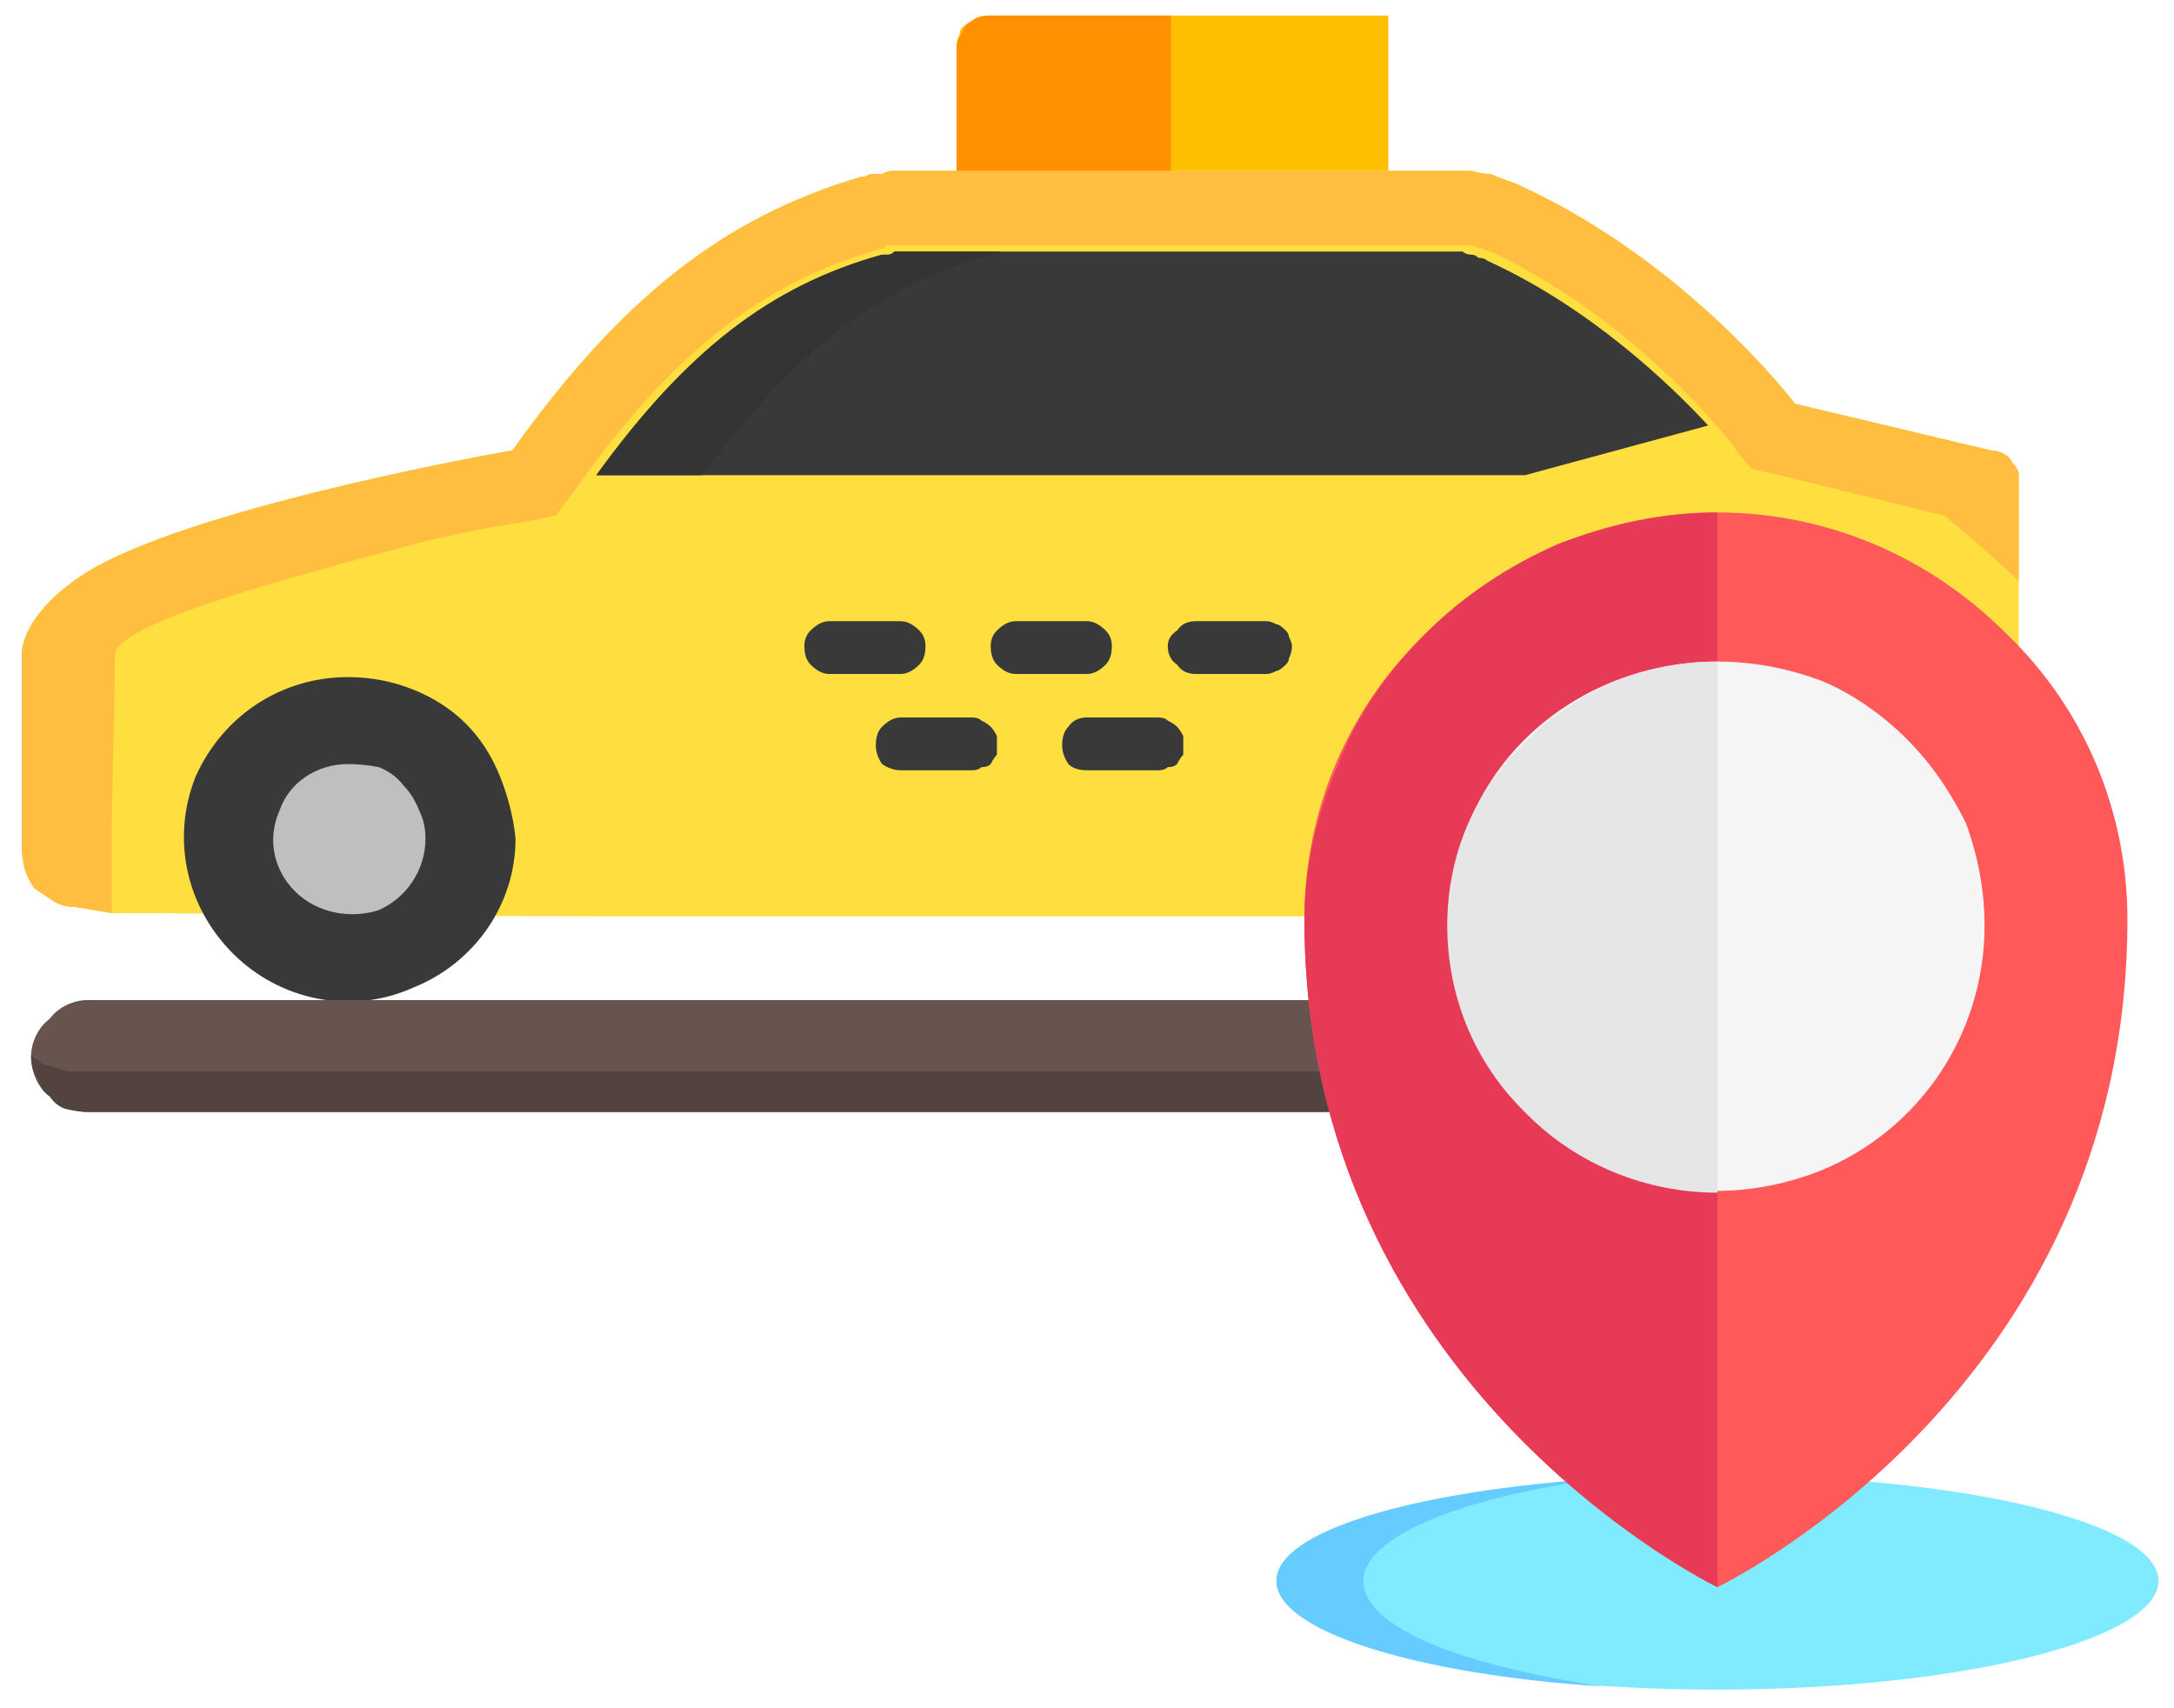<svg version="1.2" xmlns="http://www.w3.org/2000/svg" viewBox="0 0 70 55" width="70" height="55"><style>.a{fill:#ffdf40}.b{fill:#393939}.c{fill:#bfbfbf}.d{fill:#ffbe40}.e{fill:#343434}.f{fill:#fdbf00}.g{fill:#ff9100}.h{fill:#68544f}.i{fill:#53433f}.j{fill:#80eaff}.k{fill:#6cf}.l{fill:#ff5959}.m{fill:#e63a57}.n{fill:#f5f5f5}.o{fill:#e6e6e6}</style><path class="a" d="m65 22.9v4.1q0 0.4-0.1 0.8-0.1 0.3-0.4 0.6-0.2 0.2-0.5 0.4-0.3 0.2-0.7 0.2l-1.3 0.3c0-1.1 0-1.5 0-2.3 0-2-0.8-3.9-2.2-5.3-1.5-1.5-3.4-2.3-5.4-2.3-2.1 0-4 0.8-5.5 2.3-1.4 1.4-2.2 3.3-2.2 5.3 0 0.9 0 1.6 0 2.5-8.1 0-18.1 0-27.8 0-5.6 0-11.5-0.1-15.3-0.1l-1.2-0.2q-0.4 0-0.7-0.2-0.3-0.2-0.6-0.4-0.2-0.3-0.3-0.6-0.1-0.4-0.1-0.7v-4.2-2.1c0.1-1 1.1-2 2.3-2.7 3.7-2.1 13.5-3.8 13.5-3.8 3.5-4.9 6.8-7.5 11.2-8.8q0.2 0 0.3-0.1 0.2 0 0.4 0 0.2-0.1 0.3-0.1 0.2 0 0.4 0h17.7q0.3 0 0.6 0 0.3 0.1 0.6 0.1 0.2 0.1 0.5 0.2 0.3 0.1 0.5 0.2c5.4 2.5 8.8 7 8.8 7l6.3 1.5q0.2 0 0.4 0.1 0.2 0.1 0.3 0.3 0.1 0.1 0.2 0.3 0 0.2 0 0.4z"/><path class="b" d="m16.6 27c0 2.1-1.3 4-3.3 4.8-2 0.9-4.3 0.4-5.8-1.1-1.5-1.5-2-3.7-1.2-5.7 0.9-2 2.8-3.2 4.9-3.2q1.1 0 2.1 0.4 1 0.4 1.7 1.1 0.7 0.7 1.1 1.7 0.4 1 0.5 2z"/><path class="c" d="m13.7 27c0 1-0.6 1.9-1.5 2.3-0.9 0.3-2 0.1-2.7-0.6-0.7-0.7-0.9-1.7-0.5-2.6 0.3-0.9 1.2-1.5 2.2-1.5q0.5 0 1 0.1 0.5 0.2 0.8 0.6 0.3 0.3 0.5 0.8 0.2 0.4 0.2 0.9z"/><path class="b" d="m59.7 27c0 2.1-1.3 4-3.3 4.8-2 0.9-4.3 0.4-5.8-1.1-1.5-1.5-2-3.7-1.1-5.7 0.8-2 2.7-3.2 4.9-3.2q1 0 2 0.4 1 0.4 1.7 1.1 0.8 0.7 1.2 1.7 0.4 1 0.4 2z"/><path class="c" d="m56.8 27c0 1-0.6 1.9-1.5 2.3-0.9 0.3-2 0.1-2.7-0.6-0.7-0.7-0.9-1.7-0.5-2.6 0.4-0.9 1.3-1.5 2.3-1.5q0.5 0 0.9 0.1 0.5 0.2 0.8 0.6 0.4 0.3 0.6 0.8 0.1 0.4 0.1 0.9z"/><path class="d" d="m3.6 27c0 0.9 0 1.6 0 2.4l-1.2-0.2q-0.4 0-0.7-0.2-0.3-0.2-0.6-0.4-0.2-0.3-0.3-0.6-0.1-0.4-0.1-0.7v-4.2-2.1c0.1-1 1.1-2 2.3-2.7 3.7-2.1 13.5-3.8 13.5-3.8 3.5-4.9 6.8-7.5 11.2-8.8q0.2 0 0.3-0.1 0.2 0 0.4 0 0.2-0.1 0.3-0.1 0.2 0 0.4 0h17.7q0.3 0 0.6 0 0.3 0.1 0.6 0.1 0.2 0.1 0.5 0.2 0.3 0.1 0.5 0.2c5.4 2.5 8.8 7 8.8 7l6.3 1.5q0.2 0 0.4 0.1 0.2 0.1 0.3 0.3 0.1 0.1 0.2 0.3 0 0.2 0 0.4v3.1c-1.4-1.3-2.4-2.1-2.4-2.1l-5.3-1.3-0.9-0.2-0.5-0.6c0-0.1-3.2-4.2-7.9-6.4q-0.1 0-0.3-0.1-0.1 0-0.3-0.1-0.1 0-0.3 0-0.1 0-0.3 0h-17.7q-0.1 0-0.2 0-0.1 0-0.2 0-0.1 0-0.2 0 0 0.1-0.1 0.1c-3.9 1.1-6.8 3.4-9.9 7.8l-0.6 0.8-1 0.2c-0.7 0.1-1.8 0.3-3.1 0.6-4.9 1.3-10.1 2.7-10.1 3.7 0 1.6-0.1 4.2-0.1 5.9z"/><path class="b" d="m19.2 15.3c2.9-4 5.6-6.1 9.2-7.1q0.1 0 0.2 0 0.1 0 0.2-0.1 0 0 0.1 0 0.1 0 0.2 0h17.7q0.2 0 0.3 0 0.1 0.1 0.3 0.1 0.1 0 0.2 0.1 0.2 0 0.3 0.1c3.3 1.5 5.9 4 7.1 5.3l-5.9 1.6z"/><path class="e" d="m22.6 15.3h-3.4c2.9-4 5.6-6.1 9.2-7.1q0.1 0 0.2 0 0.1 0 0.2-0.1 0 0 0.1 0 0.1 0 0.2 0h3.5q-0.1 0-0.2 0-0.1 0-0.2 0-0.1 0.1-0.1 0.1-0.1 0-0.2 0c-3.6 1-6.3 3.1-9.3 7.1z"/><path class="f" d="m44.7 5.5h-13.9v-4q0-0.2 0.1-0.4 0-0.2 0.2-0.3 0.1-0.1 0.3-0.2 0.2-0.1 0.4-0.1h12.9z"/><path class="g" d="m37.7 5.5h-6.9v-3.9q0-0.3 0.1-0.4 0.1-0.2 0.2-0.4 0.2-0.1 0.3-0.2 0.2-0.1 0.5-0.1h5.8z"/><path class="h" d="m64.7 34q0 0.4-0.2 0.7-0.1 0.4-0.4 0.6-0.2 0.3-0.6 0.4-0.3 0.1-0.6 0.1h-60.1c-0.4 0-0.9-0.2-1.2-0.5-0.4-0.3-0.6-0.8-0.6-1.3 0-0.4 0.2-0.9 0.6-1.2 0.3-0.4 0.8-0.6 1.2-0.6h60.1q0.3 0 0.6 0.2 0.4 0.1 0.6 0.4 0.3 0.2 0.4 0.6 0.2 0.3 0.2 0.6z"/><path class="i" d="m64.5 33.3q0.2 0.5 0.2 0.9-0.1 0.5-0.3 0.8-0.3 0.4-0.7 0.6-0.4 0.2-0.8 0.2h-60.1q-0.3 0-0.7-0.1-0.3-0.1-0.5-0.4-0.3-0.2-0.4-0.6-0.2-0.3-0.2-0.7 0 0 0 0 0.2 0.1 0.3 0.2 0.1 0.1 0.3 0.1 0.2 0.1 0.3 0.1 0.2 0.1 0.4 0.1h60.5q0.3 0 0.6-0.1 0.2-0.1 0.5-0.2 0.2-0.2 0.4-0.4 0.1-0.2 0.2-0.5z"/><path fill-rule="evenodd" class="j" d="m55.3 54.4c-7.9 0-14.2-1.6-14.2-3.5 0-1.9 6.3-3.4 14.2-3.4 7.8 0 14.2 1.5 14.2 3.4 0 1.9-6.4 3.5-14.2 3.5z"/><path class="k" d="m51.6 54.3c-6.1-0.4-10.5-1.8-10.5-3.4 0-1.6 4.4-2.9 10.5-3.3-4.6 0.6-7.7 1.9-7.7 3.3 0 1.5 3.1 2.7 7.7 3.4z"/><path class="l" d="m55.3 51.1c0 0-13.3-6.4-13.3-21.5 0-3.5 1.4-6.8 3.9-9.2 2.5-2.5 5.9-3.9 9.4-3.9 3.5 0 6.8 1.4 9.3 3.9 2.5 2.4 3.9 5.7 3.9 9.2 0 15.2-13.2 21.5-13.2 21.5z"/><path class="m" d="m55.3 51.1c0 0-13.3-6.4-13.3-21.5 0-1.7 0.4-3.4 1.1-5 0.6-1.6 1.6-3 2.8-4.2 1.2-1.2 2.7-2.2 4.3-2.9 1.6-0.6 3.3-1 5.1-1z"/><path class="n" d="m63.9 29.8c0 3.5-2.1 6.6-5.3 7.9-3.3 1.3-7 0.6-9.4-1.8-2.5-2.5-3.3-6.2-1.9-9.4 1.3-3.2 4.5-5.2 8-5.2 1.1 0 2.2 0.2 3.3 0.6 1 0.4 2 1.1 2.8 1.9 0.8 0.8 1.4 1.7 1.9 2.7 0.4 1.1 0.6 2.2 0.6 3.3z"/><path class="o" d="m55.3 38.4c-2.3 0-4.5-0.9-6.1-2.5-1.7-1.6-2.6-3.8-2.6-6.1 0-2.3 0.9-4.4 2.6-6 1.6-1.6 3.8-2.5 6.1-2.5z"/><path class="b" d="m29 21.7h-2.3q-0.3 0-0.6-0.3-0.2-0.2-0.2-0.6 0-0.3 0.2-0.5 0.3-0.3 0.6-0.3h2.3q0.3 0 0.6 0.3 0.2 0.2 0.2 0.5 0 0.4-0.2 0.6-0.3 0.3-0.6 0.3zm3.1 2.3q0 0.1 0 0.3-0.1 0.1-0.2 0.3-0.1 0.1-0.3 0.1-0.1 0.1-0.3 0.1h-2.3q-0.3 0-0.6-0.2-0.2-0.3-0.2-0.6 0-0.4 0.2-0.6 0.3-0.3 0.6-0.3h2.3q0.2 0 0.3 0.1 0.2 0.1 0.3 0.2 0.1 0.1 0.2 0.3 0 0.1 0 0.3zm2.9-2.3h-2.3q-0.3 0-0.6-0.3-0.2-0.2-0.2-0.6 0-0.3 0.2-0.5 0.3-0.3 0.6-0.3h2.3q0.3 0 0.6 0.3 0.2 0.2 0.2 0.5 0 0.4-0.2 0.6-0.3 0.3-0.6 0.3zm6.6-0.9q0 0.2-0.1 0.4 0 0.1-0.1 0.2-0.2 0.2-0.3 0.2-0.2 0.1-0.3 0.1h-2.3q-0.4 0-0.6-0.3-0.3-0.2-0.3-0.6 0-0.3 0.3-0.5 0.2-0.3 0.6-0.3h2.3q0.1 0 0.3 0.1 0.1 0 0.3 0.2 0.1 0.1 0.1 0.2 0.1 0.2 0.1 0.3zm-3.5 3.2q0 0.1 0 0.3-0.1 0.1-0.2 0.3-0.1 0.1-0.3 0.1-0.1 0.1-0.3 0.1h-2.3q-0.4 0-0.6-0.2-0.2-0.3-0.2-0.6 0-0.4 0.2-0.6 0.2-0.3 0.6-0.3h2.3q0.2 0 0.3 0.1 0.2 0.1 0.3 0.2 0.1 0.1 0.2 0.3 0 0.1 0 0.3z"/></svg>